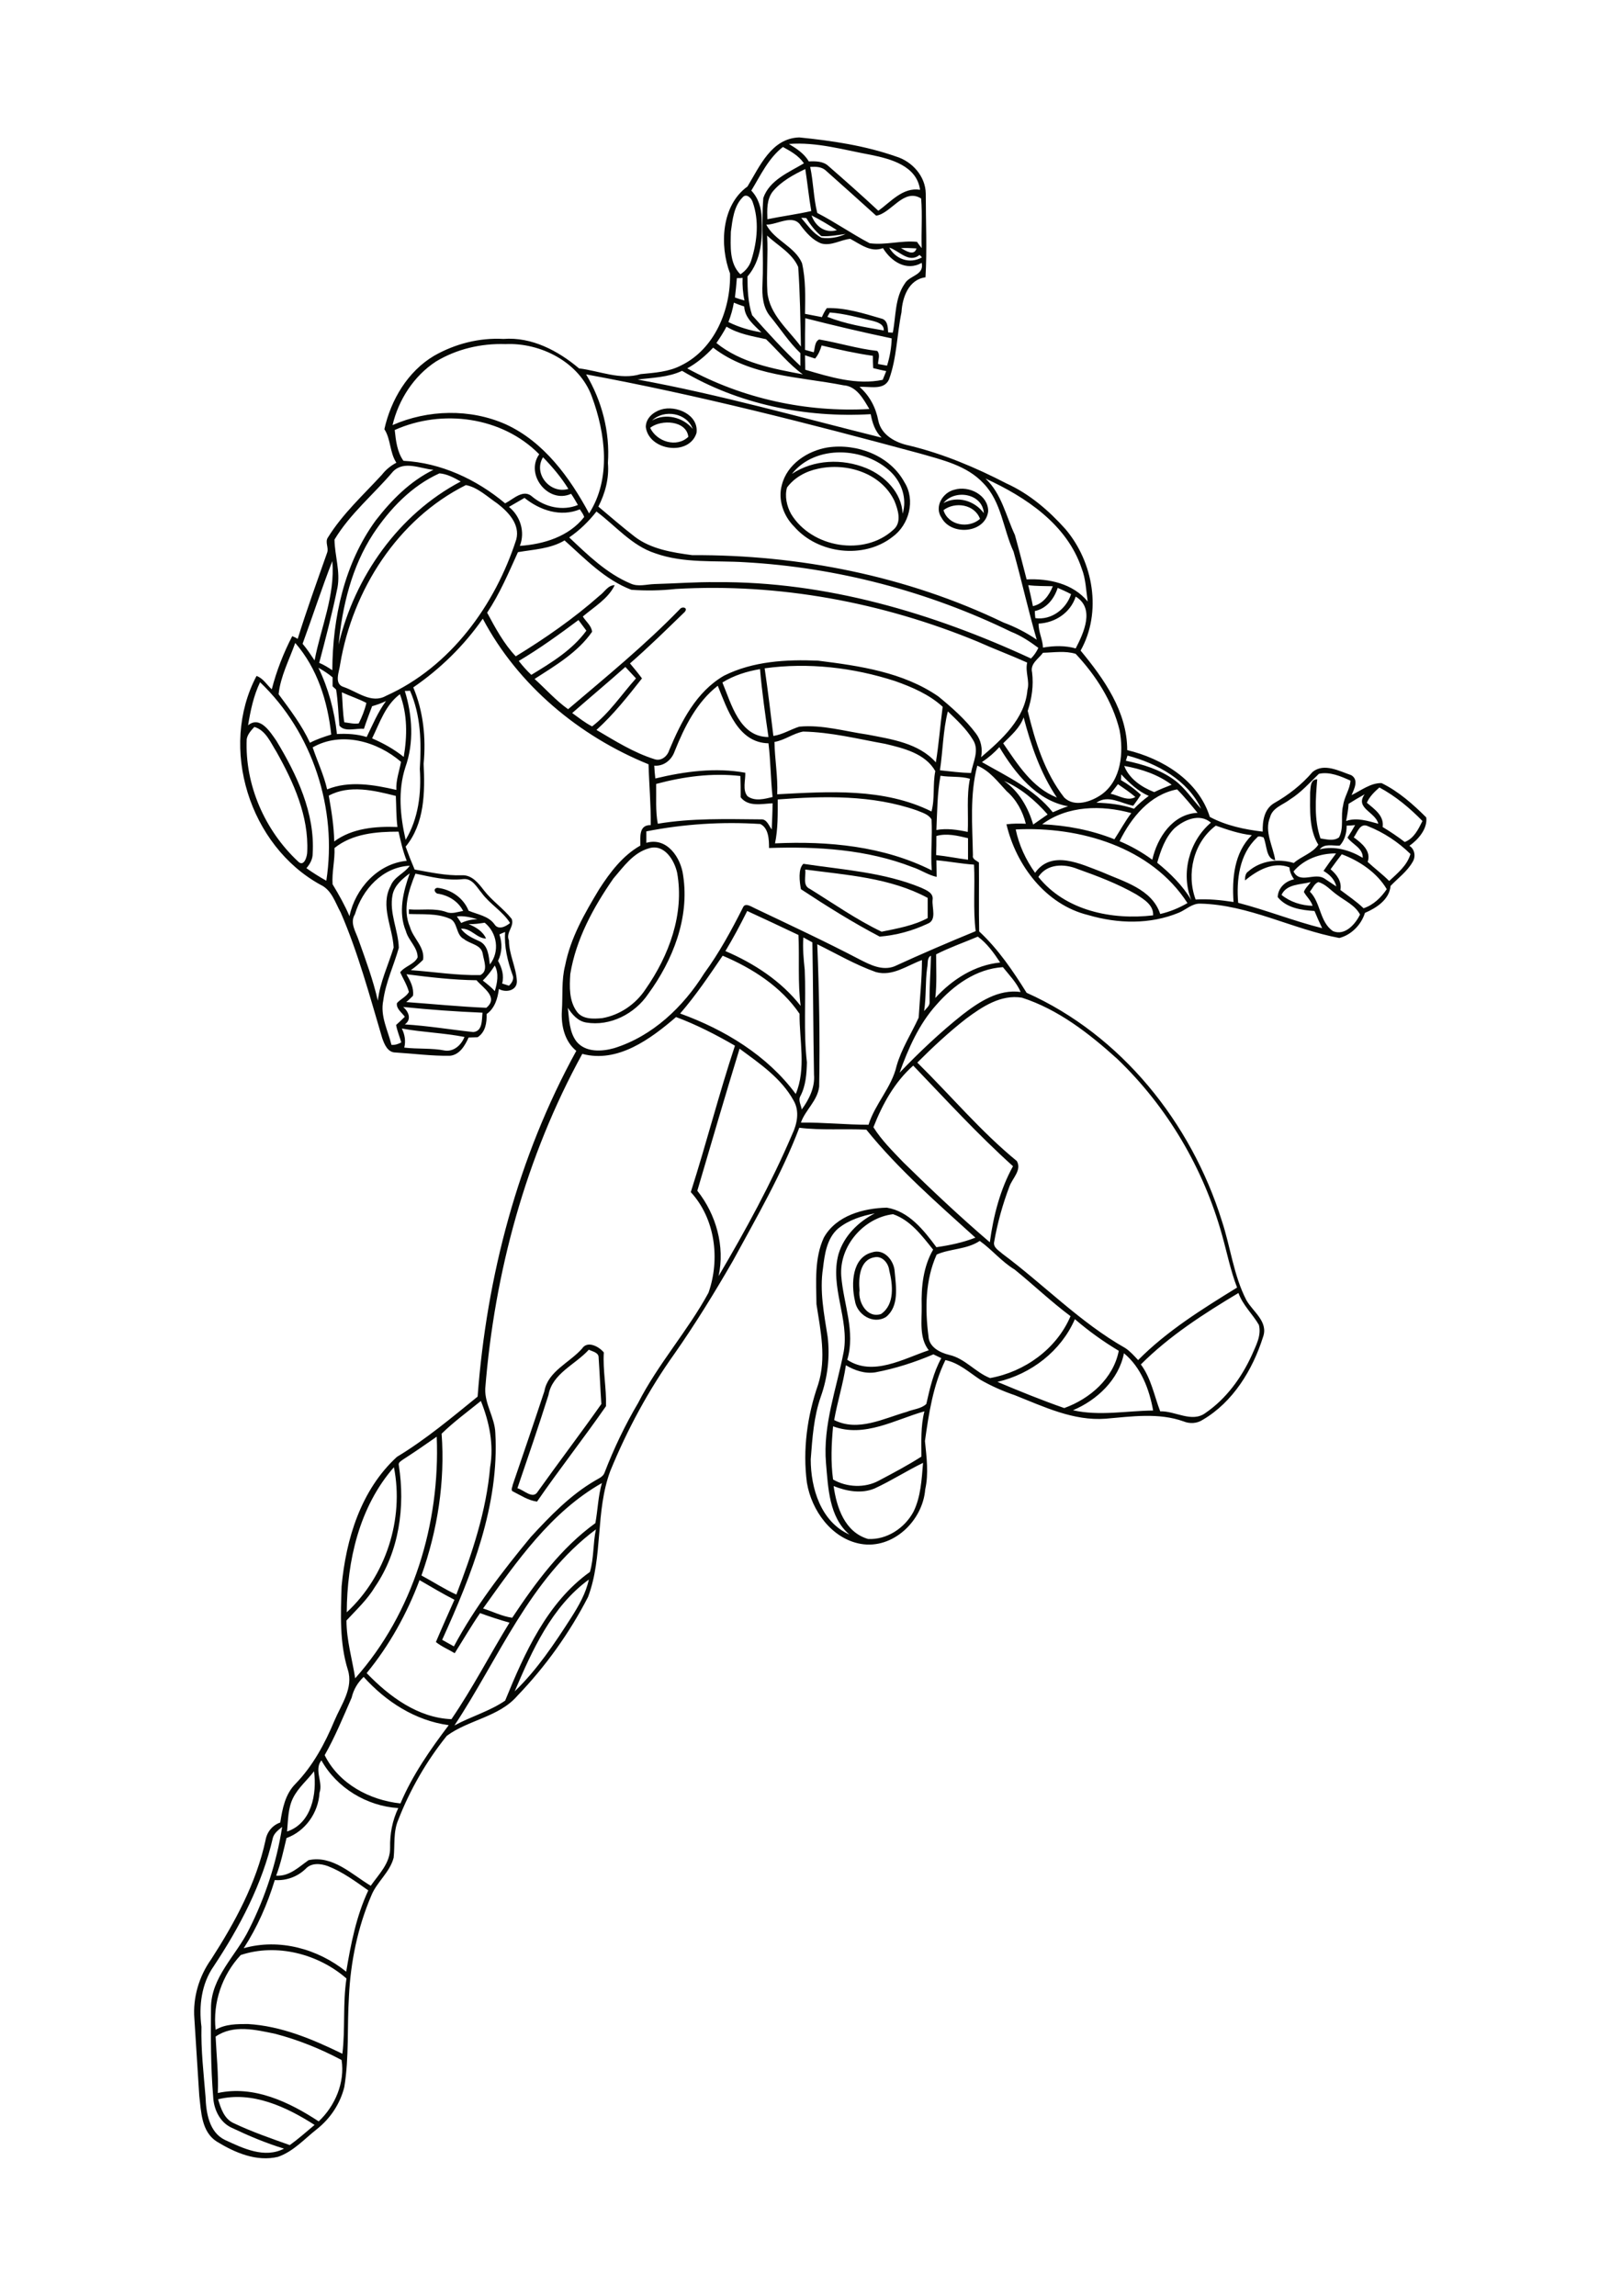 <?xml version="1.0" encoding="utf-8"?>
<!-- Generator: Adobe Illustrator 21.0.2, SVG Export Plug-In . SVG Version: 6.00 Build 0)  -->
<svg version="1.1" id="Layer_1" xmlns="http://www.w3.org/2000/svg" xmlns:xlink="http://www.w3.org/1999/xlink" x="0px" y="0px"
	 viewBox="0 0 595 842" style="enable-background:new 0 0 595 842;" xml:space="preserve">
<style type="text/css">
	.st0{fill:#050703;}
</style>
<g>
	<g>
		<g>
			<path class="st0" d="M274.2,68.4c4.5-7.4,8.8-17.7,19-18c12,1.2,24.1,3,35.5,7c5.9,1.8,10.8,7.2,10.9,13.6
				c0,10.2,0.5,20.5-0.1,30.7c-6.2,0.8-8.5,7.4-8.8,12.8c-1.7,8.2-1.7,16.8-4.6,24.7c-1.9,4.1-7.2,2.4-10.8,2.7
				c3.7,3.2,6,7.6,6.9,12.4c1.1,5.3,6.4,8.1,11.3,9.1c12.4,3,24.3,8,35.7,13.9c8.4,3.8,15.5,9.9,21.6,16.7
				c10.3,12.1,13.5,30.5,5.6,44.6c8.6,10.4,17.1,22.4,17.1,36.5c12.9,3.1,26.1,11.1,30.3,24.5c6,3.2,12.7,4.6,19.4,5.4
				c-0.1-3.8,0.5-8.2,4.1-10.4c5.3-3,10.2-6.8,14.2-11.5c4.2-3.4,9.8-0.3,14.2,1.2c2.8,1.7,1.1,5,0.1,7.3c3.5-1.7,7-4.5,11-4.4
				c6.2,3,11.6,7.8,16.4,12.6c0.5,4.1-2.9,8.1-6.2,10.4c2,1.2,2.4,4,1.2,5.9c-2,3.5-5.3,5.9-8.1,8.8c-0.4,5-5.2,8.1-9.4,9.9
				c-1.3,4.3-5,8.1-9.4,9.2c-17.2-3.2-33.2-12.2-51-12.6c-3-0.1-5.2,2.2-7.8,3.3c-10.6,4.4-22.4,4.1-33.3,0.9
				c-15.6-3.8-26.5-18.3-30-33.3c2.4-0.3,4.7-0.3,7.1-0.2c-1.1-4.5-3.5-8.9-7-11.9c-3.3-3.5-6.2-7.5-10.8-9.4
				c-2.8,10.7-1.8,21.9-1.6,32.9c-0.3,1.4,1.3,1.9,2.2,2.6c0.1,8.4-0.1,16.9,0.1,25.3c7,6.5,12.4,14.5,17.4,22.5
				c34.7,15.5,60.4,47.7,71.6,83.6c3.2,9.6,4.3,20,9,29.1c2.4,4.3,8.2,7.9,6.1,13.6c-3.8,12-11,23.8-22.1,30.3
				c-2.1,1.4-4.8,1.5-7,0.6c-9.2-3.3-19.1-1.8-28.6-1c-11.8,0.9-22.7-4.4-33.3-8.6c-4.4-1.5-8.7-3.4-12.7-5.7
				c-4.1-2.7-7.9-6.2-12.8-7.2c-4.5,9.2-6.1,19.6-7.5,29.7c0.6,5.9,1.4,11.9,0.1,17.7c-0.9,11.5-11.8,22.1-23.7,20
				c-10.6-1.9-18-12.2-19.7-22.4c-1.6-12.1,0.1-24.5,4.1-36c3.1-9.7,0.9-19.8-0.6-29.5c-0.1-8.2-0.8-16.8,2.7-24.4
				c4.5-8.1,14.5-10.8,23.1-11c8.1,1.3,13.6,8.3,18.2,14.5c4.9-0.7,9.7-1.7,14.3-3.5c-13.9-12.6-28.2-25-40-39.6
				c-8.2-0.4-16.4,0.3-24.6-0.7c-6.5,17.1-15.7,32.9-24.4,48.9c-6.7,11.6-13.7,23-21.4,34c-9.5,13.3-17.3,27.8-23.5,42.9
				c-5.6,14.9-2.6,31.5-8.2,46.3c-6.8,13.2-15.6,25.5-25.9,36.2c-6.7,7.8-17.9,8.8-25.9,14.7c-7.5,9.3-13.5,19.8-17.8,30.8
				c-1.9,4.4-1.2,9.2-1.7,13.9c-1.4,5.4-6.2,8.9-8.2,13.9c-5,11.7-7.6,24.3-8.2,37c-0.7,11.1,0.1,22.2-1.7,33.2
				c-1.5,6.1-5.1,11.5-10,15.4c-4.6,3.6-8.6,8.2-14.3,10.2c-7.9,1.9-15.8-1.5-22.5-5.6c-5.6-3.6-5.7-10.8-6.4-16.7
				c-0.6-9.5-1.2-18.9-1.8-28.4c-0.6-7.7,1.7-15.5,6.2-21.8c8.7-13.5,16.5-27.9,19.9-43.6c0.5-3,2.5-5.5,5.4-6.5
				c0.8-5.1,1.8-10.4,5.6-14.2c6.4-6.6,10.8-14.8,14.3-23.2c2.5-5.9,7-11.9,4.9-18.6c-3.1-9.9-2.6-20.4-2.3-30.6
				c1.6-17.4,7.1-35.4,20.3-47.5c10.6-6.4,20.1-14.4,29.6-22.1c3.3-44.1,14.8-87.9,36.2-126.8c-4.3-3.5-5.6-9.3-5.3-14.6
				c0.4-5.6-0.2-11.3,1.2-16.7c2-10.2,7.2-19.2,12.5-28c4-6.2,8.6-12.3,15.1-16c0-3.2-0.6-7.6,3.8-7.5c0.1-7.5-0.6-14.9-0.8-22.3
				c-25.4-10.3-47.9-29-60.8-53.4c-6.9,9.9-15.6,18.4-25.5,25.2c3.7,8.8,4.7,18.5,3.8,28c0.5,10.4,0.4,21.9-6.6,30.4
				c1,2.8,2.1,5.6,3.3,8.4c5.7,1,11.5,2.3,17.3,2.1c3.7-0.2,6.1,2.9,8.1,5.5c3,3.9,7.2,6.7,10.2,10.5c1.1,2.8-2.3,5-1,7.9
				c0,5.1,2.6,9.7,2.9,14.8c0.2,3.6-4,4.5-6.6,3c-0.4,3.4-1.5,7.1-4.5,9.2c0.1,3.2-0.4,6.6-3.3,8.5c-1.1,0-2.2,0.1-3.3,0.1
				c-1.3,2.9-3.3,6.4-6.9,6.7c-6.7,0.1-13.3-0.8-19.9-1.2c-2.9,0-4.1-3-4.9-5.3c-4.6-15.5-8.8-31.2-15.2-46c-2-3.6-3.3-8.3-7.4-10.2
				c-26.1-14.3-37.4-50.3-23.5-76.6c2.4,0.8,3.8,3.3,5.6,4.9c1.7-6.7,4.3-13.3,7.5-19.5c0.7,0.3,1.4,0.6,2,1
				c3.3-10.6,7.1-21.1,10.8-31.6c0.7-1.8-0.9-3.9,0.3-5.6c5.4-8.7,13-15.6,19.8-23c1.4-1.8,3.2-3.3,5.3-4.4c-2.5-3.8-2-8.6-4.4-12.3
				c2.4-10.8,8.6-21.2,18.2-26.9c7.7-4.4,16.6-6.7,25.5-6.2c10.3-0.8,20,4.3,27.7,10.8c7.5,0.9,15.1,4.4,22.6,2.1
				c5.1-0.5,10.3-0.8,14.9-3.2c12.4-6.1,18.2-20.6,17.9-33.7C263.9,90,264.6,75.3,274.2,68.4z M289.4,52.8c2.8,1.7,5.6,3.5,7.3,6.4
				c2.5-0.1,5.3-0.1,7.2,1.7c6.2,5.4,12.3,10.8,18.3,16.4c4.6-3.3,9-8.7,15.3-7.7c-1.2-8.8-10.7-11.3-18-12.8
				C309.6,55,299.6,52,289.4,52.8z M275.6,69.9c2.6,2.7,3.7,6.4,3.8,10c0.4,7.4-0.1,15.6-5.2,21.5c0,4.7,0.2,9.7,1.7,14.2
				c5.7,6.4,11.5,12.8,17.7,18.6c0-1.6,0-3.1,0-4.7c-4.2-4-7.3-8.9-11-13.4c-2.8-3.3-3.1-7.8-2.9-11.9c0.5-10.5-0.5-21.1,0.3-31.6
				c2.3-6.6,9.4-9.4,14.9-12.7c-1.9-2.8-4.8-4.4-7.7-6C281.9,58,279,64.3,275.6,69.9z M297.2,61.2c1.2,5.6,1.2,11.3,2.6,16.9
				c6.6,3.4,12.7,7.7,19.2,11.1c5.8,0.8,11.6-1.1,17.4-0.5c0.5,0.8,1.1,1.5,1.7,2.3c-0.2-6.1,0.3-12.2-0.2-18.2
				c-6.4-4-11,5.5-16.5,6.3c-6.1-5.5-12.2-11-18.3-16.4C301.5,61.1,299.3,61.1,297.2,61.2z M283.5,70.2c-2.3,2.9-2.1,6.8-2,10.2
				c5.4-1.1,10.8-1.8,16.1-3c-0.9-5.1-1.4-10.3-2.2-15.4C291,64.1,286.6,66.5,283.5,70.2z M272.4,72.4c-3.2,3.2-3.7,8.2-4.3,12.6
				c-0.1,5.3-0.6,11.6,3.5,15.6c2-1.3,3.5-3.2,4.1-5.5c2.1-6.8,2.8-14.3,0.4-21C275.6,72.5,273.7,70.8,272.4,72.4z M297.7,79
				c1.4,4,5,6.7,9.3,5.4C304,82.5,300.9,80.6,297.7,79z M293.9,79.9c2.3,2.6,4.3,5.7,7.5,7.3c3,0.4,6.1-0.1,8.8-1.4
				c-2.9,0.4-5.9,1-8.9,0.8c-2.2-1.8-4-4.1-5.5-6.6C295.3,79.9,294.3,79.9,293.9,79.9z M281.1,82.4c3,5.8,10.5,8,13.1,14.1
				c1.4,6.1,1.2,12.4,1.1,18.6c2.1,0.4,4.1,0.8,6.2,1.2c0.5-1.2,1.1-2.3,1.8-3.3c6.8-0.2,13.4,1.9,19.9,3.8c2.4,0.5,2.5,3.1,2.6,5.1
				c0.4,0,1.3,0.1,1.7,0.1c1.2-6,0.7-12.7,4.4-18c1.8-3.1,7.2-3,6.2-7.6c-5.6,3.2-11.2-0.5-14.2-5.4c-4.5,1.7-8.2-1.4-12-3.4
				c-3.5,0.3-6.9,2.7-10.6,1.7c-3.2-1.2-5.5-3.9-7.5-6.5C291,78.3,285.3,82.4,281.1,82.4z M281.4,86.4c0.4,6.9-0.3,13.9,0.1,20.8
				c0.8,8.2,7.7,13.7,12.3,19.9c-0.2-9.7-0.3-19.5-1-29.2C290.6,92.8,285.2,90,281.4,86.4z M326.2,90.8c2.4,4.3,7.5,6.1,12,3.6
				c-0.2-0.2-0.6-0.7-0.9-0.9C333.4,96.7,329.8,91.9,326.2,90.8z M330.5,91c1.7,0.9,4.8,3.1,5.7,0.1C334.3,91,332.4,90.9,330.5,91z
				 M270.3,102c-0.2,2.4-0.4,4.8-0.7,7.1c1.1,0.4,2.3,0.8,3.5,1.1c-0.6-2.7-0.8-5.5-0.7-8.3C271.9,102,270.9,102,270.3,102z
				 M269.2,111c-0.4,2.4-1.1,4.8-2,7.1c3.8,1.9,7.9,3.1,12.1,3.8c-2.7-2.7-6.1-5.3-6.3-9.5C271.7,112,270.4,111.5,269.2,111z
				 M304.4,114.6c-0.2,0.4-0.7,1.2-0.9,1.6c6.5,2.6,13.8,3.8,20.7,5c0.1-2.3-2.2-3-4-3.5C315,116.5,309.8,115,304.4,114.6z
				 M295.4,116.7c-0.1,3.9-0.1,7.7-0.1,11.6c1,0.3,2.1,0.6,3.2,0.9c0.5-1.6,0.3-3.9,2-4.7c7.1,1.2,14.1,3.4,21.3,4.2
				c1.2,1.4,0.3,3.2,0.3,4.8c1.1,0.2,2.2,0.4,3.3,0.6c1-3.2,1.6-6.6,1.7-10C316.6,121.9,306,119.4,295.4,116.7z M262.8,125.8
				c9,7.3,20.7,9.4,31.7,11.5c-5.1-3.7-9-8.6-13.5-12.9c-5-1.1-10.1-1.9-14.5-4.6C265.4,121.9,264.1,123.9,262.8,125.8z
				 M159.9,132.6c-8.1,5.3-13.7,14-15.9,23.3c13-5.7,28.4-6.1,41.5-0.3c14,6.4,23.5,19.5,30.6,32.7c8.2-12.8,6-29.4,1-42.9
				c-4.6-12.6-18.8-19.8-31.7-19.2C176.5,125.9,167.5,128,159.9,132.6z M301.4,126.7c-0.5,1.7-1.2,3.4-2.4,4.8
				c-1.2-0.4-2.5-0.8-3.7-1.2c0,1.8,0.1,3.6,0.1,5.3c9.1,2.7,18.9,5.7,28.4,3.7c0.4-1.1,0.9-2.1,1.3-3.2c-1.6-0.3-3.2-0.7-4.8-1.1
				c-0.1-1.5-0.1-3-0.1-4.5C313.9,129.6,307.6,128.2,301.4,126.7z M261.6,127.5c-2.8,3-5.9,5.6-9.5,7.6
				c20.3,11.1,43.7,16.2,66.8,14.9c-2.2-3.7-4.7-8.4-9.5-8.7C293.2,138.1,275.3,138.1,261.6,127.5z M233.9,139.2
				c30.2,5.5,59.7,13.9,89.5,21.3c-2.4-2.3-3.4-5.4-4-8.6c-23.9,1.4-48.5-3.6-69.2-15.9C245.2,138.4,239.4,138.5,233.9,139.2z
				 M215,137.3c5.8,9.7,8.8,21.2,8,32.5c0.5,5.6-1,11.1-3.5,16c4.4,3.7,8.8,7.5,13.3,11c6,4.6,13.8,5.8,21.1,6.8
				c39.2-0.2,78.7,7.6,114.2,24.7c4.3,1.6,8.4,3.7,12.2,6.3c-3.1-10.7-5.5-21.6-8.5-32.3c-3.8-8.2-4.4-18.2-11-25
				c-6.1-6.6-15.1-8.6-23.4-11C297,155.4,256.3,144.9,215,137.3z M144.8,157.7c0.4,3.9,0.9,8.1,3.2,11.3
				c13.7,0.7,26.8,6.8,37.3,15.6c3-1.5,6.7-5.5,10-2.4c4.6,3.8,11.1,5.3,16.7,3c-0.8-1.4-1.6-2.8-2.5-4.1c-8.3,3.8-17-7-11.7-14.5
				C184.2,152.8,162.2,149.9,144.8,157.7z M199.2,167.7c-3.7,6,2.6,13.6,9.3,11.6C205.9,175.1,202.7,171.3,199.2,167.7z
				 M144.2,172.9c-7.1,8.4-15.8,15.5-21.5,25c0.1,5.9,2.2,11.7,1.1,17.6c-1.9,9.3-4.3,18.5-6.7,27.6c1.7,0.7,3.3,1.7,4.8,2.7
				c0.1-19.2,4.4-39.1,15.9-54.9c5.8-7.5,12.6-14.4,21.2-18.6C154.2,171.9,148.3,168.8,144.2,172.9z M136.9,195.8
				c-7.9,12.1-11.3,26.4-12.7,40.6c5.9-24.9,22-47.8,44.8-59.8c-2.4-1.4-5.1-2.8-7.8-3C151,178.2,143,186.6,136.9,195.8z
				 M361.5,175.5c5.9,5.5,7.5,13.7,10.8,20.7c1.5,5.4,2.9,10.9,4.3,16.3c8.1-0.4,17,1.5,22.4,8.1c-0.6-4.1-0.7-8.3-2.2-12.1
				C391.4,192.3,376.3,182.3,361.5,175.5z M170.9,177.9c-25,12.5-41.5,38.4-46.1,65.6c-0.3,2.8-2.5,7.4,1.4,8.5
				c4.9,1.7,10.1,6.2,15.4,3.2c23.6-10.6,40-33.2,47.8-57.4c1.4-5.5-2.9-10-6.9-13.1C178.8,182.2,175.2,178.7,170.9,177.9z
				 M186.7,185.9c4.2,3.4,6,9.2,4,14.3c8.7-0.6,18-3.4,23.6-10.6c-0.3-1-1-1.9-1.6-2.8c-7,2.9-14.6,0.4-20.3-4.2
				C190.5,183.7,188.6,184.8,186.7,185.9z M208.8,197.1c6.8,6.4,13.7,13.2,22.5,16.9c2.8,1.3,5.8,0.3,8.8,0.2
				c7.6-0.2,15.2-0.8,22.8-0.7c40-0.3,79.2,11.3,115.3,28c1.1-1.1,2-2.4,2.7-3.9c-3.1-2.3-6.4-4.5-10-5.9
				c-30.4-14.8-63.8-23.6-97.6-25.5c-11-0.7-22.4,0.5-33-3.3c-8.6-2.8-14.5-10.1-21.5-15.3C215.9,191.3,212.6,194.5,208.8,197.1z
				 M190,202.5c-3.4,7.5-6.7,15.3-11.3,22.2c3,5.6,6.2,11.5,10.5,16c10.8-6.6,21.3-13.9,30.8-22.3c1.8-1.3,3-3.8,5.5-3.8
				c-2.4,5-7.6,8-11.7,11.5c1.1,1.8,3.2,3.4,3.4,5.6c-5.3,7.6-13.5,12.4-21.1,17.3c4.1,3.7,7.8,7.9,12.3,11.1
				c14-11.9,28.2-23.5,41-36.7c0.8-1.1,3.1-0.6,1.8,1c-6.6,6.4-13.2,12.9-20.1,18.9c1.5,1.8,3,3.6,4.4,5.5
				c-5.2,6.6-10.4,13.2-16.7,18.9c6.8,4,13.6,8.3,21.2,10.7c2.5,0.9,4.8-1,5.5-3.3c4.4-10.5,9.9-21.4,20.1-27.3
				c10.6-5.3,22.8-6,34.5-5.5c15.2,1.9,31.2,4.2,44.1,13.1c5,4.1,9.9,8.4,13.8,13.6c1.9,2.5,2.5,5.6,1.9,8.7
				c7.6-6.5,16.1-14.1,17-24.7c0.9-3.3-0.9-6.6-0.1-10c-6-2.7-12.2-5-18.2-7.7c-34.9-14.4-72.9-21.5-110.7-19.3
				c-5.4,0.6-10.9,0.7-16.3,0.3c-9.7-3.7-17-11.4-24.5-18.1C201.9,201.3,195.8,201.5,190,202.5z M111,236.1c1.6,1.9,3,4,4.4,6.1
				c2.3-12.1,7.6-23.9,6.5-36.4C118,215.8,114.7,226,111,236.1z M377.2,214.6c0.6,2.6,1.2,5.1,1.7,7.7c3.7-0.8,6-4,7.3-7.3
				C383.2,214.9,380.2,215,377.2,214.6z M388,215.6c-1.3,4-4.1,7.6-8.4,8.5c0,0.9,0.1,1.7,0.2,2.6c5.9,0.8,11.3-3.3,13.1-8.8
				C391.2,217,389.6,216.3,388,215.6z M394.6,218.8c-1.9,5.9-7.5,9.6-13.6,9.9c-0.1,3,1.5,5.8,1.6,8.8c4-0.7,8.1-0.8,12,0.3
				C397.6,232,401.7,223.1,394.6,218.8z M190.3,242.4c1.4,1.8,2.9,3.5,4.6,5.1c7.4-4.5,15-9.1,20.2-16.2c-1-1.3-1.9-2.6-2.9-3.9
				C205.1,232.7,197.9,237.9,190.3,242.4z M108.3,235.8c-2.2,6.2-5.4,12.2-6.1,18.8c4.2,5.7,8.5,11.3,11.5,17.8
				c2.5-1.3,5.2-2.2,7.8-3C120.2,257.2,116.4,245.1,108.3,235.8z M382.6,239.4c-1.6,2.2-4.8,4-4,7.2c0.6,4.8-0.1,9.6-1.6,14.1
				c2.7,11.2,6.2,22.6,13.4,31.8c3.8,3.7,10,1.5,13.8-1.2c7.2-5.3,8-15.4,6.5-23.5c-2.6-10.6-8.7-20.1-16.1-28
				C390.8,238.6,386.6,239.3,382.6,239.4z M209.9,261.5c2.4,1.7,4.7,3.6,7.3,4.9c6.3-4.8,10.8-11.7,16.1-17.6
				c-1.3-1.4-2.6-2.8-3.9-4.2C223,250.3,216.4,255.8,209.9,261.5z M280.5,245.1c1.2,8.2,2.2,16.5,3.2,24.8c3.4-0.5,6.3-2.4,9.5-3.4
				c8.4-0.8,16.7,1.7,25,2.9c8.8,1.7,18.8,3.1,25.1,10.2c1.1-6.7,1.6-13.6,2.5-20.4c-4.9-4.5-11.2-7.2-17.4-9.4
				C313,244.8,296.5,242.9,280.5,245.1z M116.8,244.9c3.7,7.6,5.9,15.9,6.8,24.3c3.6-0.2,7.4,0,10.9,1.1c2.2-4.5,4.1-9.1,7.1-13.2
				c-1.6,0.8-3.4,1.4-5.1,1.9c-1,2.7-2.1,5.5-3,8.3c-2.9-0.3-7.1,1.3-9-1.2c-0.4-4.4-0.5-8.9-1.2-13.2c-0.3-0.3-1-0.9-1.3-1.2
				c0-1.1,0-2.2,0-3.3C120.3,247,118.6,245.9,116.8,244.9z M265,250.3c3.3,7.9,6.3,20,16.9,20c-1.2-8.3-2.4-16.6-3.1-24.9
				C274,246.2,269.2,247.7,265,250.3z M91,266c4.4-3.6,8.1,2.4,10.4,5.7c7.5,12.4,14.2,26.5,13.3,41.4c0,2-1,3.8-2.3,5.3
				c2.4,1.7,4.8,3.2,7.3,4.6c4.1-26.3-5-54.4-24.3-72.8C93,255.2,91.9,260.6,91,266z M247.5,275.5c-1.1,3.2-4,5.6-7.5,5.3
				c0.1,1.6,0.2,3.2,0.4,4.7c10.8-2.6,22.1-4.1,33-2.1c0.1,2.8-1.1,6.3,0.8,8.6c2.7,2,6.3,1,9.2,0.3c-0.7-6.5-0.7-13.1-1.5-19.7
				c-11.2-0.2-15.1-12.5-18.6-21.1C255.6,257.5,251.1,266.5,247.5,275.5z M148.5,253.4c2.8,9,3.4,19,0.2,28
				c-2.8,8.6-1.9,17.9,0.1,26.6c4.7-7.8,5.8-17.1,5.2-26c0.6-9.7,0.4-19.6-3.6-28.7C149.9,253.4,149,253.4,148.5,253.4z
				 M125.4,253.9c0.3,3.7,0.3,7.4,0.9,11c1.8,0.2,3.5,0.7,5.3,0.4c1.2-2.4,2.2-4.9,2.8-7.5C131.6,256.3,128.4,255.3,125.4,253.9z
				 M136.5,270.8c4.2,1.8,8.1,4,11.6,6.8c1.3-7.7,1.4-15.6-1.4-23C141.4,258.5,139.3,265.1,136.5,270.8z M344.8,282.5
				c3.8,0.4,7.6,0.9,11.4,1c0.7-4,3.2-8.3,0.7-12.2c-2.4-4-5.9-7.2-9.2-10.4C345.9,268,345.9,275.3,344.8,282.5z M368,272.6
				c5.3,7.7,10.6,16.3,19.7,19.9c-6-8.9-9.5-19.1-12.2-29.4C374.1,267,370.9,269.7,368,272.6z M93.3,266.6c-1.2,1.3-2.5,2.7-2.8,4.5
				c-0.7,16.7,6.6,33.4,18.8,44.8c2.2,2.3,3.4-1.8,3.4-3.5c0.6-13.1-5-25.5-11.3-36.7C99.3,272.4,97.5,267.8,93.3,266.6z
				 M284.1,272.1c0.1,6.4,1.3,12.8,1,19.2c18.9-1,39.1-2.4,56.6,6.3c1.3-4.8,0.4-9.9,1.4-14.8c-3.7-6.5-11.7-8.4-18.4-10
				c-10-1.8-19.9-4.3-30.1-4.5C290.9,269,287.8,271.5,284.1,272.1z M114.7,274.1c1.7,5.1,4.1,10.1,5.3,15.4
				c8.1-3.3,17.2-1.7,25.4,0.2c-0.2-3.6,1.1-6.9,1.7-10.3C138.4,271.9,125.2,268.1,114.7,274.1z M360.2,279.5
				c9.3,5.3,19.2,9.9,26,18.4c1.8-0.8,3.7-1.6,5.6-2.2c-11.6-2.1-19.5-12.2-25.2-21.7C364.8,276,362.6,277.9,360.2,279.5z
				 M413.6,277.1c-0.2,0.6-0.4,1.3-0.6,1.9c6.2,1.3,12.5,3.2,17.7,7c4,2.9,6.6,7.1,9.9,10.6C435.7,286.1,424.5,280,413.6,277.1z
				 M412.4,280.9c1.8,4.7,6.4,7.8,11,9.6c2.1-1,4.3-1.9,6.4-2.7C424.7,284,418.6,282,412.4,280.9z M483.8,283.8
				c-3.4,3.3-6.6,6.9-10.6,9.4c-2.6,2-6.4,3-7.3,6.5c-2.2,5.3,1.1,10.6,1.9,15.8c-3.5-0.6-3-5.6-4.3-8.4c-0.9-0.2-1.9-0.8-2.5,0.2
				c-6.4,6-7.5,15.5-6.8,23.8c10.4,2.7,20.4,6.7,30.8,9.3c-1-2.1-1.9-4.1-2.8-6.3c-4.8-0.3-10.3-1.1-13.5-5.1c0.1-3.3,2.8-5.9,6-6.5
				c-0.9-1.3-1.6-2.8-1.7-4.4c-5.9-2.3-11.8,1.1-16.3,4.8c0-1.2,0.1-2.6,1.2-3.3c4.5-4,11.1-4.8,16.7-3.1c2.8-2.5,6.8-3.5,9-6.7
				c-3.5-5.7-3-12.8-3-19.2c0.2-1.8,0-4.8,2.6-4.8c-0.6,7.2-1.2,14.8,1.2,21.7c2.2,0.3,4.8,1.1,6.8-0.4c1.9-3.6,0.5-7.9,1.5-11.7
				c0.4-3.2,2.5-5.9,2.7-9.1C491.9,284.7,487.7,282.9,483.8,283.8z M240.7,287.5c0.1,4.9-0.3,9.8,0.6,14.6
				c12.5-2.1,25.2-1.7,37.8-1.6c2.2-0.2,2.9,2.3,4,3.7c0.1-3.2,0.3-6.4,0.3-9.6c-4,0.2-8.9,1.4-11.7-2.2c0-2.6,0-5.2-0.1-7.8
				C261.2,283.4,250.8,284.8,240.7,287.5z M345,284.5c-1.2,6.5-1.2,13.2-1.5,19.9c3.8-0.7,7.7-0.1,11.5,0.7
				c0.3-6.5-0.5-13.1,0.8-19.5C352.3,284.6,348.6,285.1,345,284.5z M411.3,284c0,0.5-0.1,1.6-0.1,2.1c2.6,1.5,5.1,3.3,7.3,5.4
				c-0.9,1.4-1.8,2.7-2.8,4c-4.4-0.8-9.2-4.2-13.5-1.1c4.7,0.1,9.4,0.7,13.8,2.2c1.6-1.7,3.5-3.3,5.4-4.7
				C417.5,290.2,414.3,287.2,411.3,284z M368.3,286.4c5.5,3.8,8.9,9.8,10.7,16c1.8-1.2,3.5-2.5,5.3-3.7
				C379.9,293.7,374.6,289.1,368.3,286.4z M410.1,287.6c-0.9,1.2-1.8,2.3-2.7,3.5c3,0.6,6.2,2.9,9.1,1.2
				C414.5,290.6,412.3,289.1,410.1,287.6z M506,288.8c-1.8,1.6-3.6,3.3-4.6,5.6c2.7,2.3,6.4,4.7,5.8,8.9c2.8,1.7,5.5,3.5,8.1,5.5
				c3.4-1.3,5-4.7,6.5-7.7C517.2,296.4,512,292,506,288.8z M120.6,291.8c1,5.6,1.9,11.2,2,16.8c6.6-4.9,15.2-5.6,23.2-5.3
				c-0.5-3.8-0.4-7.6-0.6-11.4C137.3,289.9,128.2,287.7,120.6,291.8z M410.7,308.5c4.3,1.8,8.3,4.1,12,6.8
				c1.8-8.1,7.5-16.8,16.6-17.2c-2.4-2.9-4.8-5.9-7.5-8.6C421.8,291.4,415,299.8,410.7,308.5z M494.7,294.8
				c-0.1,2.1-0.5,4.2-0.9,6.3c3.9-1.4,8,0,11.8,1c-1-4.3-8.7-5.7-5-10.8C498.6,292.4,496.6,293.6,494.7,294.8z M285.3,293.2
				c0,5.4,0.1,10.8-1,16.1c19.6-0.9,39.8,1,57.5,9.9c-0.5-6.2,0.3-12.4-0.1-18.7c-1.1-1.9-3.5-2.5-5.4-3.3
				C320,291.5,302.3,291.9,285.3,293.2z M382.3,302.3c9,0.4,18,2.1,26.5,5.5c2.1-3.2,3.9-6.6,6.2-9.6
				C404.1,295.2,391.6,295.4,382.3,302.3z M430.8,303.8c-3.4,3.4-5,8.1-6.3,12.6c4.8,3.9,9.3,8.3,12.5,13.7
				c-3.9-9.8-0.8-21.6,7.2-28.4C440,298.1,434.3,300.7,430.8,303.8z M237.1,304.9c0,1.4,0,2.8,0,4.2c7.6-2.2,12.7,5.5,13.5,12
				c2.4,15.5-3.8,31.1-12.8,43.4c-4.9,7.3-14,12-22.8,10.5c-3-0.5-5.1-2.9-6.7-5.4c0.5,4.2,0.5,8.9,3.2,12.4c3.3,4,9.2,3.7,13.8,2.4
				c14.1-4.4,25.3-15.1,33-27.4c5.5-7.5,10-15.8,14.2-24.1c0.8-2.1,3.2-0.3,4.6,0.3c12.8,6.1,25.7,12.1,38.3,18.7
				c3.9,2,8.3,4.2,12.7,2.5c9.8-4.5,19.8-8.8,29.8-12.9c-1-8.1-0.2-16.3-0.6-24.4c-4.6-0.3-9.1-1.2-13.8-1.6c0,2,0.1,4.1,0.1,6.1
				c-3.2-0.7-5.8-2.6-8.9-3.6c-16.7-6.5-34.9-7.6-52.6-7c0-3-0.1-7.3-3.2-8.8C264.9,301.3,250.8,302.2,237.1,304.9z M438.6,329.9
				c4.6-0.3,9.3,0.2,13.9,0.9c-0.6-8.6,0.2-18.1,6.7-24.5c-4.6-0.5-8.9-2-13.2-3.5C437.8,308.9,435.1,320.5,438.6,329.9z M494,302.8
				c0,2.7-0.7,5.3-2.5,7.3c-2.5,0.2-5.6-0.9-7.4,1.4c5.5-1.4,11.1,0.3,15.8,3.1c0.1-3.6-3.8-4.9-5.6-7.4c1-1.5,1.9-3,2.8-4.6
				C496,302.7,495,302.8,494,302.8z M496.6,307.1c2.9,2.1,6.5,5,5.1,9c2.6,2.4,5.4,4.5,7.9,7c3.1-2.9,6.6-5.7,7.8-9.9
				c-4.5-4.4-9.8-7.9-15.6-10.2C498.9,301.6,497.9,305.4,496.6,307.1z M372.6,304.2c1.2,5.8,3.7,11.1,7.1,15.9
				c6.1-8.6,16.8-3.2,24.5-0.3c7.9,3.5,18.4,6.2,21.4,15.4c3.5-0.8,6.9-2.2,10-4C422.3,310.6,396,303,372.6,304.2z M122.7,311
				c0.2,4.4-1,8.9-0.7,13.3c2.3,3.8,4.5,7.7,6.2,11.7c2.1-10.1,10.4-19.3,21-20.3c-1.4-3.5-2.2-7.1-3-10.7
				C138.1,305,129.3,305.7,122.7,311z M343.5,306.6c0,2.3,0,4.7-0.1,7c3.9,0.4,7.8,1.2,11.7,1.7c0-2.6,0-5.3,0-7.9
				C351.3,306.5,347.3,305.5,343.5,306.6z M238.1,311.1c-5.8,1.6-9.4,6.8-13.1,11.1c-7.3,10.5-13.7,22.2-15.8,35
				c-0.3,4.6-0.5,9.8,2.4,13.8c2.1,2.9,6.1,2.7,9.3,2.4c6.4-1.1,12.3-5.1,15.9-10.6c8.6-12.3,14.3-27.6,11.6-42.7
				C247.4,315.5,243.7,309.4,238.1,311.1z M474.5,319.6c2.4,4.8,7.9,0.1,11.5,2.7c1.4,0.9,2.8,1.9,4.2,2.8c-0.6-2.6-2.5-4.4-4.7-5.7
				c1.5-2.2,3-4.3,4.6-6.4C484.3,312.9,478.3,315.1,474.5,319.6z M488.1,318.8c2.2,1.9,4.2,4.4,3.6,7.6c2.9,2.2,5.9,4.2,8.5,6.7
				c3.6-1.2,6.4-3.9,8.5-7c-3.5-6-10-10.4-16.5-12.8C490.8,315.1,489.4,317,488.1,318.8z M130.2,335.3c-2,3.2,0.4,6.5,1.4,9.6
				c2.6,7.3,5.3,14.6,7,22.1c0.8-6.8,3.8-13,5.8-19.5c-0.4-7.5-5-15.3-1.1-22.6c1.3-3.4,5.1-4.6,7-7.4
				C140.3,318,132.9,326.2,130.2,335.3z M380.9,321.6c9.9,12.4,27,15.9,42.1,14.1c0.2-3.8-3.4-5.9-6.2-7.7
				c-6.8-3.9-14.2-6.7-21.5-9.3C390.4,316.7,384.1,316.7,380.9,321.6z M144,328.2c-1.3,6.6,2.1,12.9,2.3,19.4
				c-1.8,6.4-4.8,12.6-5.7,19.3c-1.2,5.7,1.7,11,3,16.3c1.3,0.1,2.5-0.3,3.6-0.9c-0.6-2.1-1.5-4.2-1.9-6.4c1.1-1,2.1-1.9,3.2-3
				c-1.1-1.6-3.2-2.9-2.9-5c1.3-1.5,3.4-2.3,4.4-4.1c-0.7-2.6-2.1-4.8-3.2-7.2c1.7-2.3,5.2-2.9,6.4-5.5c0-3.7-3.4-6.2-4.3-9.6
				c-2.9-6.9-1-14.5,1.4-21.2C147.6,322.3,144.7,324.7,144,328.2z M152.4,320.4c-2.5,6.2-4.8,13.1-2,19.6c1.2,4.2,5.5,7.3,4.8,12
				c-1.4,1.4-2.9,2.7-4.5,3.8c8.5,0.6,17,2,25.5,1.8c3-1.5,1.3-5.2,0.9-7.7c-0.5-3.5-4.6-3.6-6.9-5.5c-3.2-1.6-2.1-6.5-5.5-7.6
				c-4.6-1.9-9.8-1.4-14.7-1.6c0-0.4,0-1.3,0-1.7c4.6,0.4,9.4-0.6,13.8,1c2,0.8,4.1-0.1,6.1-0.4c-1.8-3.5-5.2-5.6-8.9-6.3
				c-1.4,0.1-2.4-2-0.5-2.2c5,0.6,9.5,3.7,11.4,8.4c3.3,1.4,7.3,1.9,9.5,5c1.4,2.2,4.2,0.8,5.7-0.5c-2.7-4.3-7.4-6.9-10.4-11
				c-1.8-2.1-3.4-5.4-6.7-5.1C164,323.1,158.2,321.6,152.4,320.4z M470.1,328.2c3.2,2.6,7.3,3.9,11.4,4c-0.6-2-2.3-3.4-3.2-5.1
				c0.5-1.4,1.7-2.4,2.5-3.6C477.1,324.5,472,324.1,470.1,328.2z M480.5,327c4.1,4.1,3.5,11.1,8.5,14.5c4.4,1.8,8.2-2.6,9.9-6.1
				c-1.8-3.4-5.5-5-8.4-7.2c-2.3-1.6-4.2-4-6.9-4.7C482.1,324.1,481.5,325.8,480.5,327z M274.1,334.1c-2.5,5-5.1,9.9-8,14.7
				c10.5,4.5,20.5,11,27.6,20.1c-1.1-8.6-0.4-17.3-0.8-26C286.6,339.9,280.4,337,274.1,334.1z M167.6,336.1c0.5,0.8,1.1,1.6,1.6,2.4
				c1.8-0.9,3.9-1.3,5.9-1.4C172.6,336.4,170.1,335.8,167.6,336.1z M171.9,338.9c2.6,1.1,5.2,2.6,6.4,5.3c-3.4,0-5.5-3.9-9.2-3.6
				c1.7,2.4,4.4,3.5,7,4.7c3,1.6,3.2,5.4,3.6,8.4c3.7-4.7,2.7-11.6-1.9-15.3C175.8,338.7,173.9,339,171.9,338.9z M183.2,342.7
				c1.1,3.2,1,6.6-0.5,9.7c1.4,2.5,2.3,5.4,1.5,8.3c0.8,0.3,1.7,0.5,2.5,0.8c1.1-1,2-2.5,1.3-4c-1.8-5-3.1-10.3-2.7-15.7
				C184.5,342.1,183.8,342.4,183.2,342.7z M343.4,350c0,5.3,0.3,10.7-0.3,16c6.2-6.8,14.5-12.1,23.8-13c-2.3-3.5-4.8-7-8.2-9.5
				C353.5,345.7,348.3,347.5,343.4,350z M294.7,343.8c-0.3,4,0.1,8,0.5,11.9c0.5,11.3-0.5,22.7,0.8,33.9c-0.1,4.2-0.4,8.6-2.4,12.4
				c-0.9,1.6,0.3,3.3,0.5,4.9c2.7-3.7,4.9-8.1,4.5-12.8c-0.3-16.2-0.3-32.4-0.6-48.5C296.9,345,295.8,344.4,294.7,343.8z
				 M299.8,346.3c0.7,17.4,1,34.8,0.7,52.2c-0.6,5.2-5.1,8.6-6.7,13.2c8.3-0.1,16.6,0.8,24.8,0.8c2.4-7.7,8.5-13.7,10.3-21.6
				c1.8-6.3,5.4-11.8,8.1-17.7c0.4-7,1.2-14.1,1.2-21.1c-5.5,2-10.8,6.1-16.9,4.4C313.7,353.8,306.9,349.8,299.8,346.3z
				 M249.5,371.7c16.3,5.9,32,15.4,42.4,29.5c3.9-9.2,1.3-19.7,1.4-29.4c-6.7-9.9-17.3-16.7-28.2-21.3
				C260.2,357.7,255.3,365,249.5,371.7z M340.1,355c-0.7,5.2-0.3,10.5-1.1,15.8c0.8-1,2.1-1.9,2-3.3c-0.1-5.7,0.4-11.4,0.5-17
				C339.9,351.3,340.5,353.5,340.1,355z M177.1,359.6c1.5,1.2,3.1,2.4,4.4,3.9c0.9-3,1.6-6.4,0-9.4
				C180.2,356.1,178.8,358,177.1,359.6z M343.5,368.5c-6.4,7.1-10.3,16-13.5,24.9c7.2-7.5,14.9-14.8,23.1-21.3
				c6.1-4.7,13.2-9.4,21.3-8.3c-1.5-3.5-4.2-6.2-6.5-9.1C358.1,355.3,349.7,361.4,343.5,368.5z M149.1,357.3c1.4,2.4,2.8,5,2.4,7.9
				c-0.8,0.8-1.6,1.6-2.5,2.3c9.8,0.7,19.6,1.7,29.4,2.1c4.6-3.8-1.1-7.2-3.6-10.1C166.3,359.4,157.7,358.4,149.1,357.3z
				 M354.4,373.6c-6.3,4.9-12.2,10.4-17.9,16.1c12.2,12,23.3,25.3,36.5,36.1c1.9,3.3-1.6,6.3-2.7,9.3c-2.5,6.6-4.4,13.4-5.6,20.3
				c-0.5,2.1,1.7,3.2,3,4.4c15.2,11.3,28.5,25.2,45.1,34.6c1.8,1.2,3.2,2.8,4.7,4.4c10.6-10.7,23.5-18.7,36.3-26.6
				c-2.4-6.2-3.7-12.8-5.5-19.2c-6.8-24.5-20.1-47.1-38.5-64.7c-10.3-9.3-21.6-18.1-34.9-22.4C367.1,364.6,360.2,369.3,354.4,373.6z
				 M147.9,369.3c2,1.7,3.2,4.6,0.6,6.4c8.4,0.5,16.7,1.9,25.1,2.8c3.5-0.3,3.1-4.5,3.4-7.1C167.3,371,157.6,370.3,147.9,369.3z
				 M213.6,386.5c-20.7,37.7-32.2,80.1-35.6,122.8c-0.2,5.7,3.5,10.6,3.7,16.2c1.5,26.6-8.7,52.1-19.5,75.9c1.4,0.8,2.9,1.6,4.3,2.4
				c7.7-14.4,17.8-27.5,28.2-40.1c7.1-7.7,14.5-15.4,23.6-20.7c1.3-0.8,3-1.4,3.5-3c3.4-8.8,7.5-17.4,12.3-25.5
				c7.3-14.3,18.2-26.4,25.8-40.4c4.3-12.3,2.5-27.1-6.5-36.9c5.7-17.8,10.3-35.9,16.2-53.7c-6.9-4-14.1-7.7-21.6-10.5
				C238.7,381,226.6,390,213.6,386.5z M147.4,377.2c1.1,2.2,1.5,4.6,0.9,7c5,0.6,10,0.1,15,1.1c3.3,0.4,5.9-2.1,7.1-5
				C162.7,378.8,155,378.6,147.4,377.2z M271.3,384.6c-5.3,17.3-10.4,34.7-15.5,52.1c6.9,8.7,10.2,20.4,7.8,31.3
				c9.9-16.8,19.3-34,27-52c1.8-3.8,2.8-8.5,0.5-12.4C286.6,395.4,278.6,390,271.3,384.6z M320.4,413.4c3,4.8,7,8.7,10.9,12.8
				c10.3,10.1,20.8,20,31.8,29.4c1.3-9.7,3.8-19.4,8.5-27.9c-12.9-11.6-24.6-24.4-36.6-36.9C328.1,396.9,323.7,405,320.4,413.4z
				 M307.4,450.6c-4.1,3.6-4.9,9.4-5.5,14.5c-1.3,8.4,0.4,16.8,1.7,25.1c0.9,7.4,0,15-2.5,22c-2.6,7.4-3.1,15.2-3.7,23
				c0,10.6,3.7,22.9,14.2,27.6c-7.5-6.4-7.8-17.1-8.6-26.2c-1.2-14,3.9-27.3,6.5-40.9c2.1-12-5.2-23.8-1.9-35.8
				c2-6.6,7.2-11.8,13.3-14.9C316.2,445.9,311.3,447.4,307.4,450.6z M308.6,468c0.8,10.2,5.3,20.4,2.2,30.7
				c9.4,6.2,20.6-0.4,29.9-3.5c-3.6-4.6-2.5-10.8-2.6-16.2c-0.2-7.1,0.6-14.5,4.2-20.7c-4.1-5.1-8.3-10.8-14.7-13
				C316.8,446.6,307.8,457,308.6,468z M343.6,460.1c-4.2,9.3-4.3,20-3,30c0.2,4,4.3,6,7.6,6.8c5.8,1.3,9.6,6.4,15,8.5
				c12.7-2.3,24.4-10.7,29.5-22.7c-7.1-5.3-13.6-11.5-20.5-17.1c-4.8-2.9-8.3-7.3-12.8-10.5C354.6,458.3,348.5,457.9,343.6,460.1z
				 M418.5,500.4c3.8,5.1,4.9,11.5,7.1,17.2c5.5-0.2,11.6,4.3,16.6,0.6c7.6-5.2,13.2-12.9,17-21.2c1.5-3.5,3.6-7.2,2.6-11.1
				c-2.3-4-5.9-7.2-7.5-11.7C441.6,481.8,429,489.9,418.5,500.4z M365.9,506.8c8.1,3.4,16.2,6.7,24.5,9.6c9.4-3.4,18-10.8,20-21
				c-5.7-3.4-11.1-7.3-16.1-11.6C389.2,495.5,378.3,503.9,365.9,506.8z M412.3,496.3c-1.9,9.7-9.9,17.2-18.7,20.9
				c9.7,2.2,19.7,0.2,29.4,0.1C421.6,509.5,418.6,501.5,412.3,496.3z M321.1,503.3c-3.8,0.6-7.6-0.7-10.8-2.6
				c-1,6.8-3.1,13.3-4.3,20.1c8.8,4.4,18.1-0.6,26.6-3c2.4-1,5.3-1.1,7.2-2.9c1.3-5.7,2.6-11.6,5.5-16.8c-1-0.5-1.9-0.9-2.9-1.4
				C335.6,499.6,328.5,501.9,321.1,503.3z M162,525.8c1.3,17.6-1.5,35.4-7.4,52c4.3,2.3,8.4,5,12.8,7c5.8-15.1,11-30.6,12.4-46.8
				c1.4-8.2-0.3-16.5-3.4-24.2C171.6,517.7,166.5,521.4,162,525.8z M305.6,523.1c-0.6,6.5-0.9,13,0,19.5c5,2.9,11.7,3.2,16.8,0.4
				c5.3-2.8,10.6-5.6,15.6-8.8c0-5.5-0.3-11.1,1.1-16.6C328.4,520.6,317.1,527.4,305.6,523.1z M147.8,535.3c-0.6,0.5-1.8,1-1.5,2.1
				c2.4,15.2,0.1,31.6-8.7,44.5c-2.8,4.7-6.8,8.4-10.5,12.4c0,7.2,2.1,14.2,3.2,21.2c21.3-23.9,31.2-56.9,29.9-88.6
				C156.2,529.7,152,532.6,147.8,535.3z M320.8,545.9c-4.8,2-10.3,1-15-0.9c1.1,7.9,4.1,16.9,12.6,19.4c6.9,0.4,13.5-4,16.7-10
				c2.7-5.5,3-11.9,3.5-17.9C332.6,539.4,326.9,543.1,320.8,545.9z M127.2,591.3c14.3-13.2,21.1-34.2,17.3-53.2
				C131.8,552.6,127.3,572.4,127.2,591.3z M177.2,589.9c3.5,1.1,7,2.9,10.7,3.4c8.5-12.8,17.9-25.6,30.5-34.7
				c0.9-4.9,1-9.9,2.4-14.7C202.1,554.5,189.5,572.7,177.2,589.9z M166.7,632.8c6.1-3.3,12.9-5.2,18.6-9.1
				c7.1-17.4,15.4-36,31.1-47.2c1.5-5.1,1.1-10.5,2.2-15.6C194.3,579,183,608.2,166.7,632.8z M153.9,579.5
				c-4.6,12.3-11.1,24-19.4,34.1c8.3,8.6,18.8,16.4,31.1,16.9c7.8-11.4,14.1-23.7,21.3-35.4c-3.6-1-7.2-2.2-10.8-3.5
				c-3.3,4.8-6.2,9.8-9.3,14.7c-2.3-1.4-4.8-2.4-6.9-4.1c2.2-5.2,4.5-10.3,6.8-15.5C162.4,584.5,158.2,582,153.9,579.5z
				 M188.8,620.3c8.2-7.9,14.6-17.5,20.7-27c2.8-4.4,5.4-8.9,6.5-14C202.4,589.2,195.2,605.3,188.8,620.3z M129,622.6
				c-3.1,7.1-6.1,14.4-9.9,21.1c5.2,10.5,16.5,16.5,27.8,17.7c4.4-10.4,10.9-19.7,17.7-28.7c-12.3-1.7-23-8.6-31.2-17.7
				C131.2,617.1,129.7,619.6,129,622.6z M117.2,657.5c-0.4,7.3-5.2,14.1-12.1,16.6c-1.1,4.6-2.1,9.3-3.8,13.8
				c4.9,0.3,8.3-3.2,11.9-5.7c8.8-1.9,15.8,5.2,22.8,9.4c3-4.3,7.2-8.3,7.1-14c-0.1-5,0.8-9.9,3-14.5c-11.5-0.7-22.6-7.4-28.2-17.5
				C115.1,649.1,118.6,653.6,117.2,657.5z M107.5,659.4c-1.9,3.8-1.8,8.2-2.2,12.3c9-3,11-13.8,9.9-22.1
				C112.7,652.9,109.4,655.6,107.5,659.4z M100.1,674c-3.9,17-12.1,32.6-21.7,47.1c-4.5,6.4-5.5,14.6-4.5,22.2
				c-0.2,8.6,0.8,17.1,1.5,25.7c0.2,5.8,1.3,13,7.1,15.8c6.7,3.1,14.5,6.9,21.7,3.2c-6.6-2-13-4.7-19.3-7.7c-4.3-2-6.5-6.8-6.7-11.3
				c-0.9-10.8-0.9-21.6-0.8-32.4c-0.1-11.5,9.3-19.4,14-29.1c5.9-11.7,10.1-24.5,12.1-37.5C102.2,671.1,100.6,672.2,100.1,674z
				 M112.1,685.4c-3,2.9-7.1,4.4-11.3,4.1c-2.7,8.8-6.4,17.3-11.4,25c13-3.7,27.2,0.2,37.6,8.6c1.7-10.2,3.7-20.4,8.1-29.8
				c-4.7-3.3-9.4-6.8-14.8-8.9C117.6,683.4,114.2,683.1,112.1,685.4z M88.3,717c-6.8,7.3-10.3,17.4-9.2,27.4
				c3.6-2.1,7.8-2.1,11.8-2.1c12.3,0.7,23.8,5.6,34.7,10.9c1.1-9.2,0.1-18.5,1.5-27.6C116.8,716.6,101.5,712.6,88.3,717z
				 M79.1,746.9c0.3,6.9,1.1,13.7,0.8,20.7c13.2-2.9,26.2,3.3,37,10.4c6-5.6,9.7-14.3,8.4-22.5c-7.7-4.1-15.9-7.4-24.3-9.6
				C93.8,744.4,85.6,742.4,79.1,746.9z M80,769.9c1,3.3,2.2,7.1,5.6,8.7c6.7,3.2,13.7,5.6,20.7,8.1c3.2-2.3,6.1-4.9,9.1-7.4
				C105.1,772.7,92.5,766.8,80,769.9z"/>
		</g>
		<g>
			<path class="st0" d="M242.5,150.2c5.5-1.7,13.9,1.9,13,8.6c-2.7,8.6-17.5,6.5-18.6-2.2C236.9,153.4,239.6,151.1,242.5,150.2z
				 M239.2,154.2c4.9-2.8,11.4-1.2,14.9,3.1C252,151.4,243.6,150,239.2,154.2z M238.5,156.9c2.4,5.1,9.7,7.4,14,3.3
				C251.8,154.2,242.6,153.7,238.5,156.9z"/>
		</g>
		<g>
			<path class="st0" d="M303.6,164.1c10.8-1.6,22.9,3,28.2,12.8c4.1,6.5,1.7,15.6-4.4,20c-10.6,8.3-27.4,6.2-36.1-3.8
				c-3.9-3.9-6-9.9-4.5-15.2C288.7,170.2,296.3,165.3,303.6,164.1z M290.5,173.8c8-5.3,18.5-5.7,27.3-2.1c6.8,2.8,13,9,13.3,16.7
				c1.7-5.5-0.3-11.4-4.3-15.3C317.3,163.9,299.1,162.9,290.5,173.8z M300.1,171.9c-4.4,0.9-8.7,3.2-11.4,6.9
				c-0.9,3.2-0.1,6.8,1.5,9.7c7.5,12.4,26.9,15.7,37.6,5.7c3.1-2.7,1.6-7.3,0.3-10.5C323.2,173.4,310.5,169.6,300.1,171.9z"/>
		</g>
		<g>
			<path class="st0" d="M350.1,179.6c5.3-1.6,12.4,1.9,12.4,7.9c-1,8.1-13.5,9.1-17.1,2.4C342.6,185.9,345.8,180.6,350.1,179.6z
				 M346.1,184.5c5.1-2.8,11.4-0.9,14.8,3.7C360.4,180.9,350.2,179.3,346.1,184.5z M346.1,187.1c1.7,5.6,9.2,6.9,13.4,3.2
				C357.5,184.9,350.3,183.9,346.1,187.1z"/>
		</g>
		<g>
			<path class="st0" d="M294.7,316.8c14.6,2.2,29.6,3.1,43.3,8.8c1.9,0.9,4.5,1.9,4.1,4.4c-0.3,2.9,1.7,7.5-1.9,8.8
				c-5.5,2.6-11.5,4.2-17.5,4.7c-9.9-5.2-19.5-11.2-28.9-17.4C293.3,323.3,292.7,318.7,294.7,316.8z M295.4,318.9
				c0.3,2.4-1.1,5.9,1.7,7.1c8.7,5.4,17.1,11.3,26.3,15.7c5.8-1.2,11.7-2.2,16.9-5c0-2.5,0-5,0-7.4
				C326.6,321.9,310.5,320.9,295.4,318.9z"/>
		</g>
		<g>
			<path class="st0" d="M319.9,459.3c4.4-1.5,8.1,3,8.3,7.1c0.5,5.5,1.7,12.7-3.2,16.6c-4.7,2.9-10.7-0.9-11.4-6
				C312.2,470.9,312.5,461.2,319.9,459.3z M320.8,461.1c-5.5,0.9-5.9,7.7-5.5,12.1c-0.6,4.4,2.8,10.4,7.9,8.7c5.1-3.5,4.3-10.8,3-16
				C325.9,463.2,323.6,460.5,320.8,461.1z"/>
		</g>
		<g>
			<path class="st0" d="M213.5,494.6c2-3.1,6.3-0.7,8,1.4c-0.4,6.6,1,13.1,0.8,19.7c-8.2,11.8-17.1,23.1-25.3,35
				c-3.2-0.4-6-2.3-8.8-3.7c-1-0.4-0.2-1.7-0.1-2.5c3.9-11.4,7.8-22.8,11.6-34.3C201,502.9,208.9,499.8,213.5,494.6z M216,495
				c-5,5.5-13.4,8.7-14.8,16.6c-3.6,11.4-7.5,22.8-11.4,34.2c2.4,0.6,5.7,4.3,7.5,1.2c7.7-10.8,15.7-21.3,23.3-32.1
				c-0.4-5.6-0.6-11.2-1-16.9C219.7,496,217.4,495.7,216,495z"/>
		</g>
	</g>
</g>
</svg>
